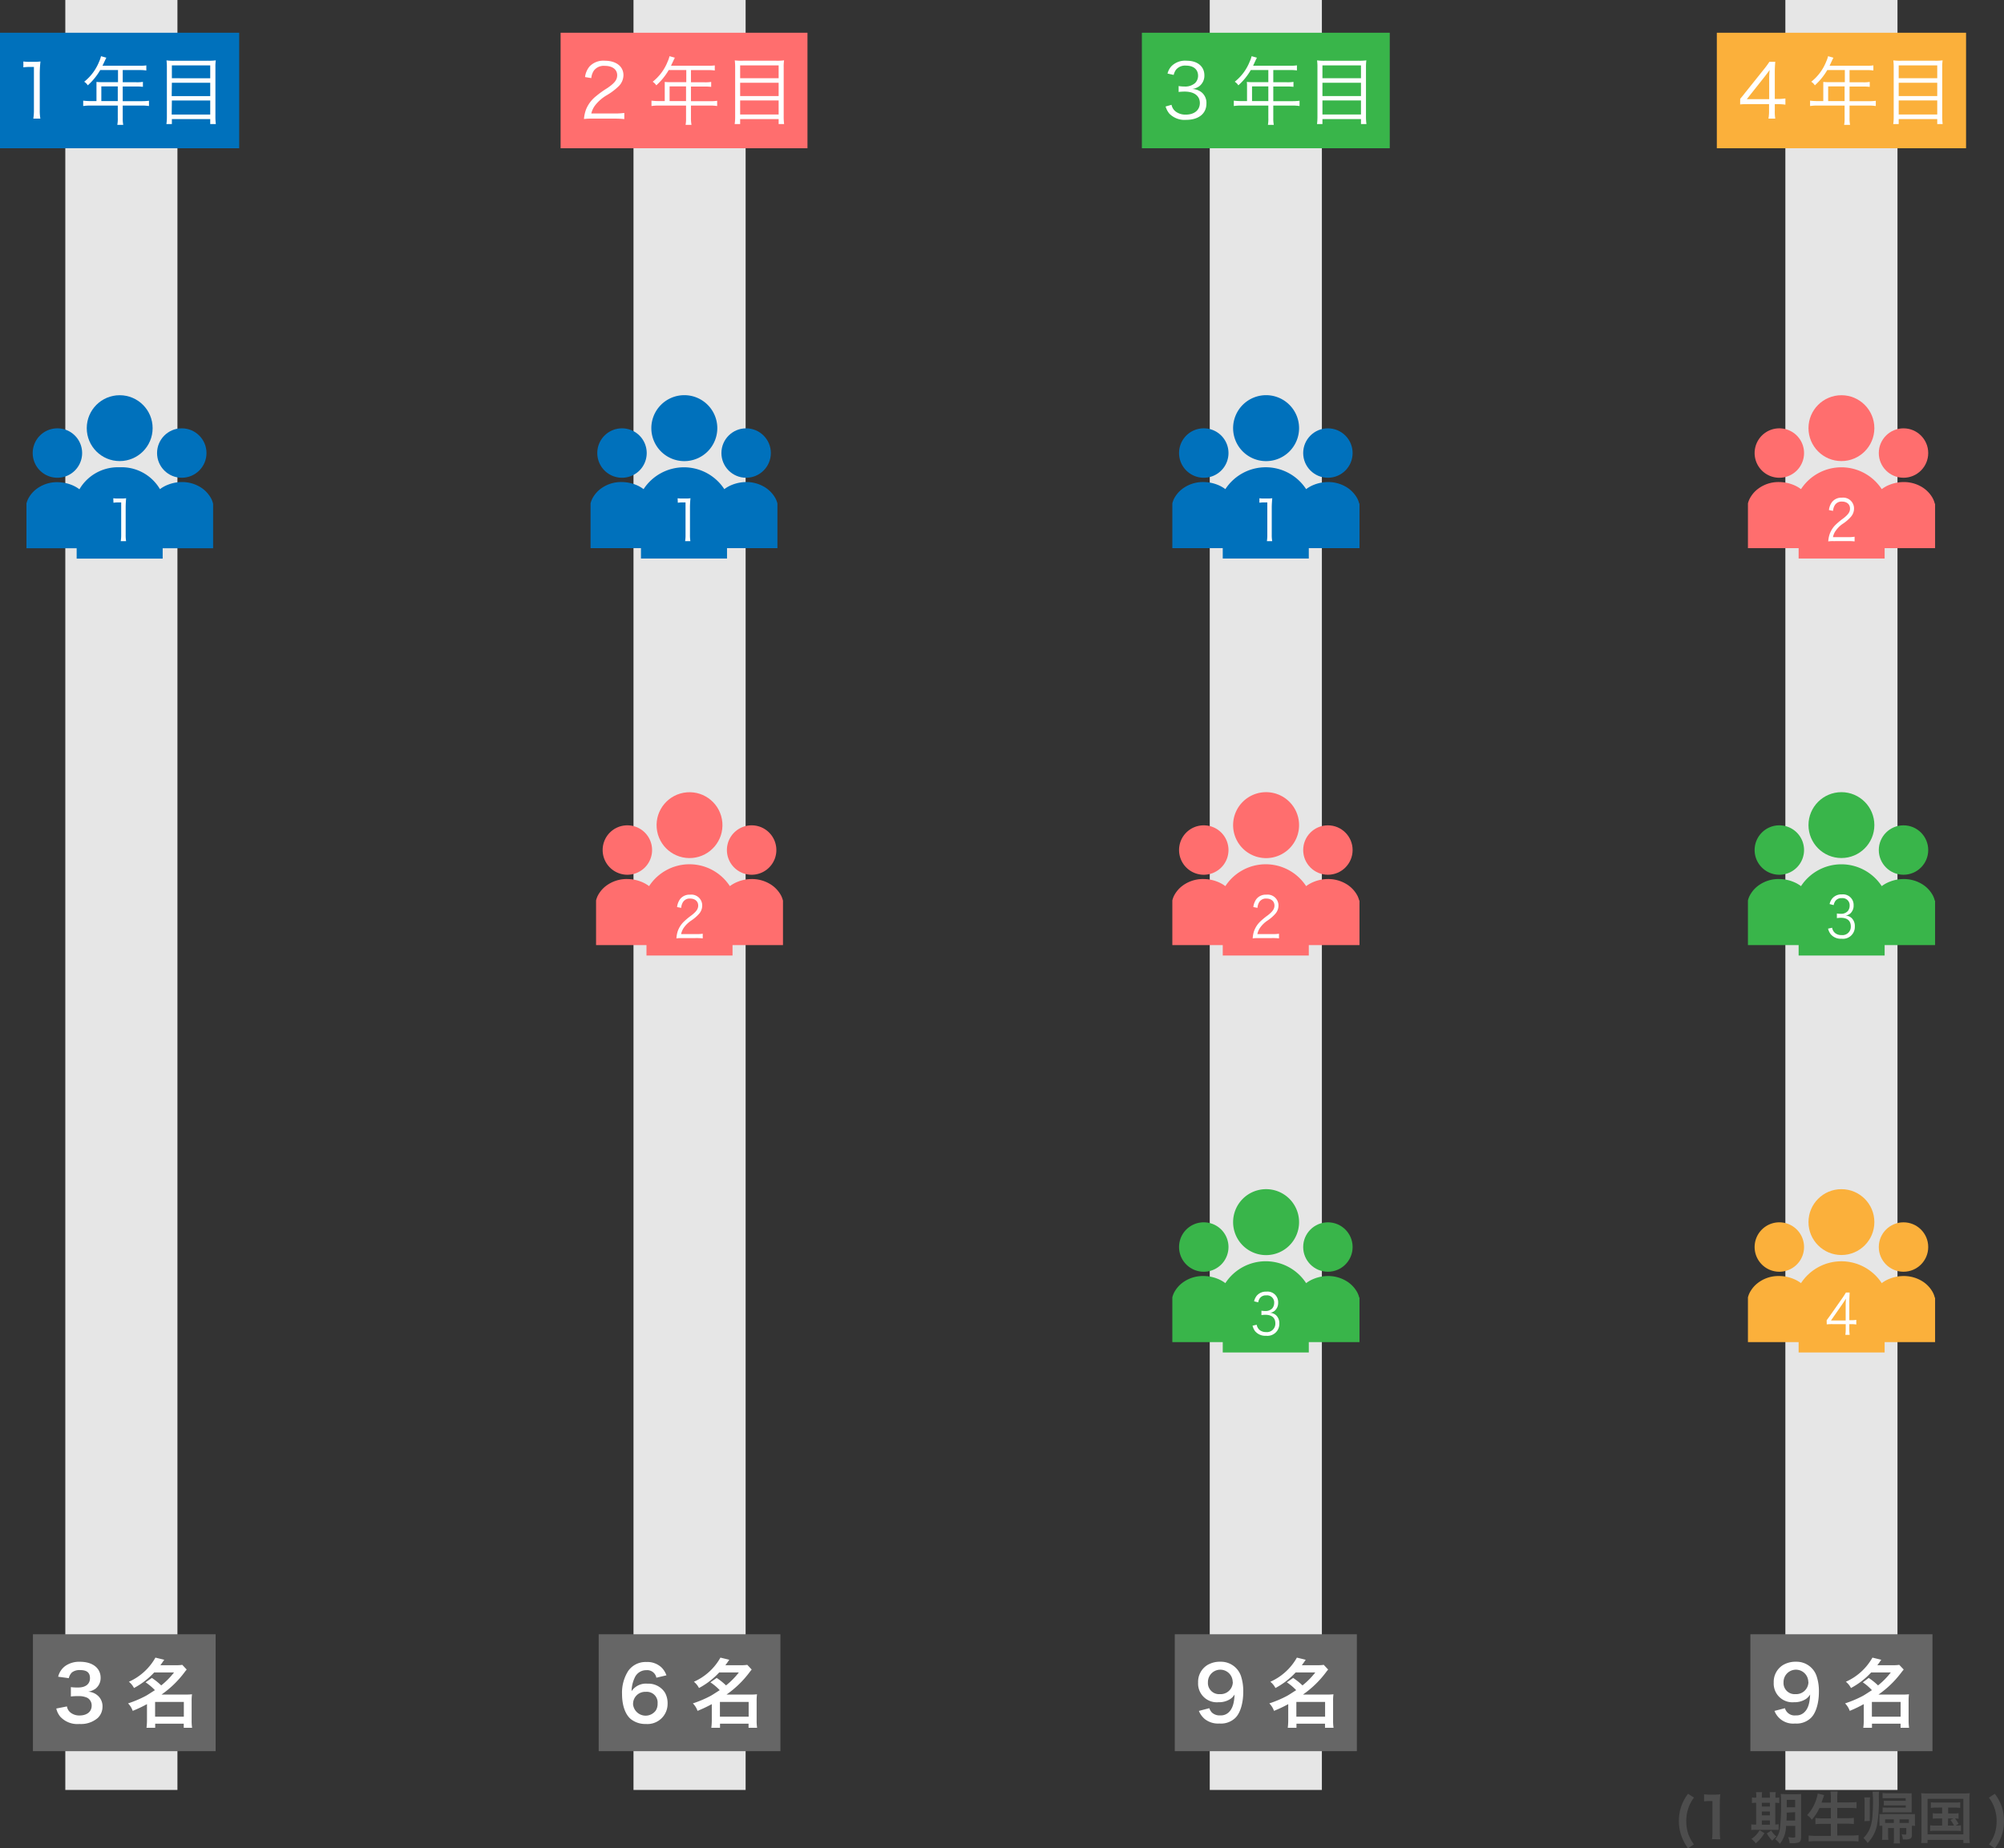 <svg xmlns="http://www.w3.org/2000/svg" viewBox="0 0 428.96 395.75"><rect x="0" y="0" width="428.96" height="395.75" fill="#333333" stroke="none"/><defs><style>.cls-1{fill:#e6e6e6;}.cls-2{fill:#4d4d4d;}.cls-3{fill:#666;}.cls-4{fill:#fff;}.cls-5{fill:#0071bc;}.cls-6{fill:#ff6e6e;}.cls-7{fill:#39b54a;}.cls-8{fill:#fbb03b;}</style></defs><g id="レイヤー_2" data-name="レイヤー 2"><g id="レイヤー_1-2" data-name="レイヤー 1"><rect class="cls-1" x="13.98" width="24" height="383.24"/><rect class="cls-1" x="135.6" width="24" height="383.24"/><path class="cls-2" d="M128.35,25.15a10.69,10.69,0,0,0-1.76.08,7.21,7.21,0,0,1,.46-2.12,7,7,0,0,1,2.08-2.75,20.88,20.88,0,0,1,2.45-1.76c1.59-1.07,2.11-1.78,2.11-2.75,0-1.22-1-2-2.65-2a2.65,2.65,0,0,0-2.32,1,3.21,3.21,0,0,0-.56,1.62l-1.35-.22a4.32,4.32,0,0,1,1-2.31A4.12,4.12,0,0,1,131,12.74c2.41,0,4,1.22,4,3.11a3.33,3.33,0,0,1-.95,2.27,12.41,12.41,0,0,1-2.72,2.06,8.69,8.69,0,0,0-2.3,2,4.45,4.45,0,0,0-.92,1.86h5.11a14,14,0,0,0,2-.11v1.34a19.22,19.22,0,0,0-2-.09Z"/><path class="cls-2" d="M143.87,18.23a9.36,9.36,0,0,0-.05-.94c.34,0,.69,0,1.14,0h3.47V14.72h-3.76A13.16,13.16,0,0,1,142,18a2.57,2.57,0,0,0-.77-.77,10.33,10.33,0,0,0,3.2-4.3,6.5,6.5,0,0,0,.4-1.17l1.14.32c-.06.13-.11.24-.21.43l-.61,1.3h7.94a8.78,8.78,0,0,0,1.44-.08V14.8a9.18,9.18,0,0,0-1.44-.08h-3.61v2.61h2.89a8.1,8.1,0,0,0,1.43-.08v1.06a11.34,11.34,0,0,0-1.41-.06h-2.91v3.13h4a11.56,11.56,0,0,0,1.62-.09v1.15a12.19,12.19,0,0,0-1.62-.1h-4V25a7.25,7.25,0,0,0,.11,1.48h-1.27a7,7,0,0,0,.1-1.48V22.34h-5.78a12.3,12.3,0,0,0-1.62.1V21.29a12,12,0,0,0,1.62.09h1.22Zm4.56,3.15V18.25h-3.52v3.13Z"/><path class="cls-2" d="M167.74,12.76a12.43,12.43,0,0,0,1.67-.08,9.36,9.36,0,0,0-.08,1.47V24.6a12.86,12.86,0,0,0,.09,1.7h-1.16V25.24H160V26.3h-1.17a10.49,10.49,0,0,0,.1-1.63V14.26a11.92,11.92,0,0,0-.08-1.58,13.8,13.8,0,0,0,1.71.08Zm.52,3.74V13.75H160V16.5ZM160,20.33h8.25V17.46H160Zm0,3.94h8.25v-3H160Z"/><path class="cls-2" d="M250.77,22.18a2.41,2.41,0,0,0,1,1.53,3.53,3.53,0,0,0,2.06.57c1.86,0,3-1,3-2.48s-1.13-2.45-3.26-2.45a10.73,10.73,0,0,0-1.28.08V18.17a7.25,7.25,0,0,0,1.18.09,3.23,3.23,0,0,0,2.34-.73,2.23,2.23,0,0,0,.64-1.56c0-1.37-1-2.17-2.58-2.17a2.51,2.51,0,0,0-2.12.84,3,3,0,0,0-.52,1.14l-1.33-.29a3.79,3.79,0,0,1,.87-1.6A4.14,4.14,0,0,1,254,12.72c2.32,0,3.8,1.22,3.8,3.14a2.83,2.83,0,0,1-1.12,2.34,3.31,3.31,0,0,1-1.51.57,3.49,3.49,0,0,1,2,.69,2.93,2.93,0,0,1,1.07,2.42c0,2.16-1.66,3.51-4.33,3.51a4.56,4.56,0,0,1-3.59-1.32,4,4,0,0,1-.82-1.55Z"/><path class="cls-2" d="M266.93,18.23a9.36,9.36,0,0,0-.05-.94c.34,0,.69,0,1.14,0h3.47V14.72h-3.76A12.94,12.94,0,0,1,265.07,18a2.36,2.36,0,0,0-.77-.77,10.33,10.33,0,0,0,3.2-4.3,6.65,6.65,0,0,0,.41-1.17l1.13.32c-.06.13-.11.24-.21.43l-.6,1.3h7.94a8.86,8.86,0,0,0,1.44-.08V14.8a9.26,9.26,0,0,0-1.44-.08h-3.62v2.61h2.89a8.1,8.1,0,0,0,1.43-.08v1.06a11.34,11.34,0,0,0-1.41-.06h-2.91v3.13h4a11.56,11.56,0,0,0,1.62-.09v1.15a12.19,12.19,0,0,0-1.62-.1h-4V25a7.25,7.25,0,0,0,.11,1.48H271.4a7.16,7.16,0,0,0,.09-1.48V22.34h-5.78a12,12,0,0,0-1.61.1V21.29a11.7,11.7,0,0,0,1.61.09h1.22Zm4.56,3.15V18.25H268v3.13Z"/><path class="cls-2" d="M290.8,12.76a12.43,12.43,0,0,0,1.67-.08,10.75,10.75,0,0,0-.08,1.47V24.6a11.14,11.14,0,0,0,.1,1.7h-1.17V25.24h-8.25V26.3h-1.16a12.12,12.12,0,0,0,.09-1.63V14.26a10.42,10.42,0,0,0-.08-1.58,13.8,13.8,0,0,0,1.71.08Zm.52,3.74V13.75h-8.25V16.5Zm-8.25,3.83h8.25V17.46h-8.25Zm0,3.93h8.25v-3h-8.25Z"/><path class="cls-2" d="M372.49,20.9c.33-.38.7-.83,1-1.23l4.05-5.06a19,19,0,0,0,1.2-1.63H380a26.41,26.41,0,0,0-.1,2.71v5.25h.61a10.61,10.61,0,0,0,1.66-.12v1.33a10.94,10.94,0,0,0-1.68-.11h-.59v1.38a9,9,0,0,0,.13,1.73h-1.46a9,9,0,0,0,.13-1.73V22h-4.29c-.9,0-1.38,0-1.9.06Zm6.21-4a19.56,19.56,0,0,1,.09-2.18c-.33.48-.73,1-1.2,1.6L373.91,21h4.79Z"/><path class="cls-2" d="M390.28,18.23a9.36,9.36,0,0,0,0-.94c.34,0,.69,0,1.14,0h3.47V14.72h-3.76A13.16,13.16,0,0,1,388.42,18a2.46,2.46,0,0,0-.77-.77,10.33,10.33,0,0,0,3.2-4.3,6.5,6.5,0,0,0,.4-1.17l1.14.32c-.06.13-.11.24-.21.43l-.6,1.3h7.93a8.78,8.78,0,0,0,1.44-.08V14.8a9.18,9.18,0,0,0-1.44-.08H395.9v2.61h2.89a8.1,8.1,0,0,0,1.43-.08v1.06a11.34,11.34,0,0,0-1.41-.06H395.9v3.13h4a11.56,11.56,0,0,0,1.62-.09v1.15a12.19,12.19,0,0,0-1.62-.1h-4V25a7.25,7.25,0,0,0,.11,1.48h-1.27a7,7,0,0,0,.1-1.48V22.34h-5.78a12,12,0,0,0-1.61.1V21.29a11.7,11.7,0,0,0,1.61.09h1.22Zm4.56,3.15V18.25h-3.52v3.13Z"/><path class="cls-2" d="M414.15,12.76a12.43,12.43,0,0,0,1.67-.08,9.36,9.36,0,0,0-.08,1.47V24.6a12.86,12.86,0,0,0,.09,1.7h-1.16V25.24h-8.25V26.3h-1.17a10.49,10.49,0,0,0,.1-1.63V14.26a11.92,11.92,0,0,0-.08-1.58,13.8,13.8,0,0,0,1.71.08Zm.52,3.74V13.75h-8.25V16.5Zm-8.25,3.83h8.25V17.46h-8.25Zm0,3.93h8.25v-3h-8.25Z"/><path class="cls-2" d="M14.33,365.36a2.08,2.08,0,0,0,.76,1.31,3,3,0,0,0,1.93.63c1.59,0,2.6-.82,2.6-2.09a1.87,1.87,0,0,0-.9-1.68,4.21,4.21,0,0,0-1.84-.38,14.43,14.43,0,0,0-1.71.08v-2a11.53,11.53,0,0,0,1.55.08c1.6,0,2.54-.74,2.54-2s-.75-1.73-2.11-1.73a2.66,2.66,0,0,0-1.74.49,2.45,2.45,0,0,0-.68,1.24L12.45,359A4,4,0,0,1,14,356.68a5.18,5.18,0,0,1,3.13-.88c2.68,0,4.41,1.35,4.41,3.43a2.91,2.91,0,0,1-1.11,2.35,4,4,0,0,1-1.55.63,3.33,3.33,0,0,1,2.29,1.07,3.06,3.06,0,0,1,.77,2.21,3.35,3.35,0,0,1-1,2.33,5.51,5.51,0,0,1-3.93,1.3,5,5,0,0,1-4.07-1.52,4.13,4.13,0,0,1-.89-1.79Z"/><path class="cls-2" d="M32.51,359.26a14.17,14.17,0,0,1,2,1.6,16.35,16.35,0,0,0,2.74-2.77H33a16.56,16.56,0,0,1-4.32,3.33,4.06,4.06,0,0,0-1.09-1.34,12.22,12.22,0,0,0,5.68-5.17l1.89.46c-.42.61-.56.8-.83,1.17h3.28a9.33,9.33,0,0,0,1.41-.08l.94,1c-.19.24-.21.25-.57.73a21.4,21.4,0,0,1-4.82,4.63h5.18a11.71,11.71,0,0,0,1.35-.06,10.12,10.12,0,0,0-.08,1.47v4.11a10,10,0,0,0,.1,1.59H39.33v-.87H33.22v.87H31.36a12.77,12.77,0,0,0,.1-1.59v-3.47a28.24,28.24,0,0,1-3.05,1.44,4.28,4.28,0,0,0-1-1.6,23.58,23.58,0,0,0,3.84-1.63c.51-.29,1-.63,1.91-1.2a11.41,11.41,0,0,0-2-1.68Zm.69,8.29h6.15V364.4H33.2Z"/><rect class="cls-3" x="7.05" y="349.91" width="39.11" height="25.03"/><path class="cls-4" d="M14.33,365.36a2.08,2.08,0,0,0,.76,1.31,3,3,0,0,0,1.93.63c1.59,0,2.6-.82,2.6-2.09a1.87,1.87,0,0,0-.9-1.68,4.21,4.21,0,0,0-1.84-.38,14.43,14.43,0,0,0-1.71.08v-2a11.53,11.53,0,0,0,1.55.08c1.6,0,2.54-.74,2.54-2s-.75-1.73-2.11-1.73a2.66,2.66,0,0,0-1.74.49,2.45,2.45,0,0,0-.68,1.24L12.45,359A4,4,0,0,1,14,356.68a5.18,5.18,0,0,1,3.13-.88c2.68,0,4.41,1.35,4.41,3.43a2.91,2.91,0,0,1-1.11,2.35,4,4,0,0,1-1.55.63,3.33,3.33,0,0,1,2.29,1.07,3.06,3.06,0,0,1,.77,2.21,3.35,3.35,0,0,1-1,2.33,5.51,5.51,0,0,1-3.93,1.3,5,5,0,0,1-4.07-1.52,4.13,4.13,0,0,1-.89-1.79Z"/><path class="cls-4" d="M32.51,359.26a14.17,14.17,0,0,1,2,1.6,16.35,16.35,0,0,0,2.74-2.77H33a16.56,16.56,0,0,1-4.32,3.33,4.06,4.06,0,0,0-1.09-1.34,12.22,12.22,0,0,0,5.68-5.17l1.89.46c-.42.61-.56.8-.83,1.17h3.28a9.33,9.33,0,0,0,1.41-.08l.94,1c-.19.24-.21.25-.57.73a21.4,21.4,0,0,1-4.82,4.63h5.18a11.71,11.71,0,0,0,1.35-.06,10.12,10.12,0,0,0-.08,1.47v4.11a10,10,0,0,0,.1,1.59H39.33v-.87H33.22v.87H31.36a12.77,12.77,0,0,0,.1-1.59v-3.47a28.24,28.24,0,0,1-3.05,1.44,4.28,4.28,0,0,0-1-1.6,23.58,23.58,0,0,0,3.84-1.63c.51-.29,1-.63,1.91-1.2a11.41,11.41,0,0,0-2-1.68Zm.69,8.29h6.15V364.4H33.2Z"/><path d="M5,13.16a8.22,8.22,0,0,0,1.33.08h1a9.79,9.79,0,0,0,1.33-.08,25.11,25.11,0,0,0-.15,2.66v7.77a9.78,9.78,0,0,0,.13,1.81H7.13a10.66,10.66,0,0,0,.13-1.81V14.33H6.39A10.25,10.25,0,0,0,5,14.42Z"/><path d="M20.65,18.49c0-.35,0-.63,0-.95a9.65,9.65,0,0,0,1.14.05h3.47V15H21.45a13.34,13.34,0,0,1-2.66,3.27,2.36,2.36,0,0,0-.77-.77,10.36,10.36,0,0,0,3.2-4.31,6.18,6.18,0,0,0,.4-1.16l1.14.32c-.06.12-.11.24-.21.43l-.61,1.29h7.94A7.78,7.78,0,0,0,31.32,14v1.09A9.18,9.18,0,0,0,29.88,15H26.27v2.61h2.89a8.1,8.1,0,0,0,1.43-.08v1.06a11.09,11.09,0,0,0-1.41-.07H26.27v3.14h4a11.56,11.56,0,0,0,1.62-.09V22.7a10.7,10.7,0,0,0-1.62-.1h-4v2.64a7.29,7.29,0,0,0,.11,1.49H25.11a7.06,7.06,0,0,0,.1-1.49V22.6H19.43a10.79,10.79,0,0,0-1.62.1V21.55a12,12,0,0,0,1.62.09h1.22Zm4.56,3.15V18.5H21.69v3.14Z"/><path d="M44.52,13a11,11,0,0,0,1.67-.08,9.5,9.5,0,0,0-.08,1.48V24.86a12.86,12.86,0,0,0,.09,1.7H45V25.5H36.79v1.06H35.62a10.55,10.55,0,0,0,.1-1.64V14.52a12.08,12.08,0,0,0-.08-1.59,12.09,12.09,0,0,0,1.71.08ZM45,16.76V14H36.79v2.75Zm-8.25,3.82H45V17.72H36.79Zm0,3.94H45v-3H36.79Z"/><rect class="cls-5" y="7.01" width="51.2" height="24.73"/><path class="cls-4" d="M5,13.16a8.22,8.22,0,0,0,1.33.08h1a9.79,9.79,0,0,0,1.33-.08,25.11,25.11,0,0,0-.15,2.66v7.77a9.78,9.78,0,0,0,.13,1.81H7.13a10.66,10.66,0,0,0,.13-1.81V14.33H6.39A10.25,10.25,0,0,0,5,14.42Z"/><path class="cls-4" d="M20.65,18.49c0-.35,0-.63,0-.95a9.65,9.65,0,0,0,1.14.05h3.47V15H21.45a13.34,13.34,0,0,1-2.66,3.27,2.36,2.36,0,0,0-.77-.77,10.36,10.36,0,0,0,3.2-4.31,6.18,6.18,0,0,0,.4-1.16l1.14.32c-.06.12-.11.24-.21.43l-.61,1.29h7.94A7.78,7.78,0,0,0,31.32,14v1.09A9.18,9.18,0,0,0,29.88,15H26.27v2.61h2.89a8.1,8.1,0,0,0,1.43-.08v1.06a11.09,11.09,0,0,0-1.41-.07H26.27v3.14h4a11.56,11.56,0,0,0,1.62-.09V22.7a10.7,10.7,0,0,0-1.62-.1h-4v2.64a7.29,7.29,0,0,0,.11,1.49H25.11a7.06,7.06,0,0,0,.1-1.49V22.6H19.43a10.79,10.79,0,0,0-1.62.1V21.55a12,12,0,0,0,1.62.09h1.22Zm4.56,3.15V18.5H21.69v3.14Z"/><path class="cls-4" d="M44.52,13a11,11,0,0,0,1.67-.08,9.5,9.5,0,0,0-.08,1.48V24.86a12.86,12.86,0,0,0,.09,1.7H45V25.5H36.79v1.06H35.62a10.55,10.55,0,0,0,.1-1.64V14.52a12.08,12.08,0,0,0-.08-1.59,12.09,12.09,0,0,0,1.71.08ZM45,16.76V14H36.79v2.75Zm-8.25,3.82H45V17.72H36.79Zm0,3.94H45v-3H36.79Z"/><path d="M126.77,25.4a12.23,12.23,0,0,0-1.77.08,7.47,7.47,0,0,1,.47-2.11,7,7,0,0,1,2.08-2.75A20.88,20.88,0,0,1,130,18.86c1.58-1.08,2.11-1.78,2.11-2.76,0-1.21-1-2-2.66-2a2.65,2.65,0,0,0-2.32,1,3.41,3.41,0,0,0-.56,1.62l-1.34-.22a4.32,4.32,0,0,1,1-2.31A4.07,4.07,0,0,1,129.45,13c2.42,0,4,1.21,4,3.1a3.37,3.37,0,0,1-.94,2.28,13.06,13.06,0,0,1-2.72,2.06,8.77,8.77,0,0,0-2.31,2,4.56,4.56,0,0,0-.91,1.86h5.11a13.85,13.85,0,0,0,1.95-.12V25.5a16.58,16.58,0,0,0-2-.1Z"/><path d="M142.29,18.49c0-.35,0-.63,0-.95a9.47,9.47,0,0,0,1.13.05h3.48V15h-3.76a13.34,13.34,0,0,1-2.66,3.27,2.57,2.57,0,0,0-.77-.77,10.36,10.36,0,0,0,3.2-4.31,6.18,6.18,0,0,0,.4-1.16l1.14.32c-.07.12-.11.24-.21.43l-.61,1.29h7.94A7.78,7.78,0,0,0,153,14v1.09a9.18,9.18,0,0,0-1.44-.08H147.9v2.61h2.9a8.1,8.1,0,0,0,1.43-.08v1.06a11.09,11.09,0,0,0-1.41-.07H147.9v3.14h4a11.3,11.3,0,0,0,1.61-.09V22.7a10.56,10.56,0,0,0-1.61-.1h-4v2.64a7.17,7.17,0,0,0,.12,1.49h-1.27a7.06,7.06,0,0,0,.1-1.49V22.6h-5.78a10.7,10.7,0,0,0-1.62.1V21.55a12,12,0,0,0,1.62.09h1.22Zm4.56,3.15V18.5h-3.52v3.14Z"/><path d="M166.16,13a11,11,0,0,0,1.67-.08,9.5,9.5,0,0,0-.08,1.48V24.86a12.86,12.86,0,0,0,.09,1.7h-1.17V25.5h-8.24v1.06h-1.17a10.55,10.55,0,0,0,.1-1.64V14.52a12.08,12.08,0,0,0-.08-1.59A12,12,0,0,0,159,13Zm.51,3.75V14h-8.24v2.75Zm-8.24,3.82h8.24V17.72h-8.24Zm0,3.94h8.24v-3h-8.24Z"/><rect class="cls-6" x="120" y="7.01" width="52.84" height="24.73"/><path class="cls-4" d="M126.77,25.4a12.23,12.23,0,0,0-1.77.08,7.47,7.47,0,0,1,.47-2.11,7,7,0,0,1,2.08-2.75A20.88,20.88,0,0,1,130,18.86c1.58-1.08,2.11-1.78,2.11-2.76,0-1.21-1-2-2.66-2a2.65,2.65,0,0,0-2.32,1,3.41,3.41,0,0,0-.56,1.62l-1.34-.22a4.32,4.32,0,0,1,1-2.31A4.07,4.07,0,0,1,129.45,13c2.42,0,4,1.21,4,3.1a3.37,3.37,0,0,1-.94,2.28,13.06,13.06,0,0,1-2.72,2.06,8.77,8.77,0,0,0-2.31,2,4.56,4.56,0,0,0-.91,1.86h5.11a13.85,13.85,0,0,0,1.95-.12V25.5a16.58,16.58,0,0,0-2-.1Z"/><path class="cls-4" d="M142.29,18.49c0-.35,0-.63,0-.95a9.47,9.47,0,0,0,1.13.05h3.48V15h-3.76a13.34,13.34,0,0,1-2.66,3.27,2.57,2.57,0,0,0-.77-.77,10.36,10.36,0,0,0,3.2-4.31,6.18,6.18,0,0,0,.4-1.16l1.14.32c-.07.12-.11.24-.21.43l-.61,1.29h7.94A7.78,7.78,0,0,0,153,14v1.09a9.18,9.18,0,0,0-1.44-.08H147.9v2.61h2.9a8.1,8.1,0,0,0,1.43-.08v1.06a11.09,11.09,0,0,0-1.41-.07H147.9v3.14h4a11.3,11.3,0,0,0,1.61-.09V22.7a10.56,10.56,0,0,0-1.61-.1h-4v2.64a7.17,7.17,0,0,0,.12,1.49h-1.27a7.06,7.06,0,0,0,.1-1.49V22.6h-5.78a10.7,10.7,0,0,0-1.62.1V21.55a12,12,0,0,0,1.62.09h1.22Zm4.56,3.15V18.5h-3.52v3.14Z"/><path class="cls-4" d="M166.16,13a11,11,0,0,0,1.67-.08,9.5,9.5,0,0,0-.08,1.48V24.86a12.86,12.86,0,0,0,.09,1.7h-1.17V25.5h-8.24v1.06h-1.17a10.55,10.55,0,0,0,.1-1.64V14.52a12.08,12.08,0,0,0-.08-1.59A12,12,0,0,0,159,13Zm.51,3.75V14h-8.24v2.75Zm-8.24,3.82h8.24V17.72h-8.24Zm0,3.94h8.24v-3h-8.24Z"/><path class="cls-5" d="M12.33,91.71A5.29,5.29,0,1,1,7,97,5.29,5.29,0,0,1,12.33,91.71Z"/><circle class="cls-5" cx="38.91" cy="97" r="5.29"/><path class="cls-5" d="M45.6,107.82a4.54,4.54,0,0,0-.64-1.49,6.48,6.48,0,0,0-2.22-2.12,7.5,7.5,0,0,0-3.83-1,8.24,8.24,0,0,0-3,.59,7,7,0,0,0-1.67.93,9.51,9.51,0,0,0-8.64-4.68A9.53,9.53,0,0,0,17,104.76a7.09,7.09,0,0,0-1.66-.93,8.3,8.3,0,0,0-3-.59,7.25,7.25,0,0,0-4.73,1.61,6.33,6.33,0,0,0-1.31,1.48,4.76,4.76,0,0,0-.64,1.49l0,.1v9.47H16.41v2.22H34.82v-2.22h10.8V107.9Z"/><circle class="cls-5" cx="25.62" cy="91.67" r="7.05"/><path class="cls-4" d="M24.25,106.68a5.57,5.57,0,0,0,1,.06H26a6.42,6.42,0,0,0,1-.06c-.07.74-.1,1.35-.1,2v5.83a7.87,7.87,0,0,0,.09,1.36H25.84a7.79,7.79,0,0,0,.1-1.36v-6.94h-.65a6.89,6.89,0,0,0-1,.07Z"/><path class="cls-5" d="M133.13,91.71A5.29,5.29,0,1,1,127.85,97,5.29,5.29,0,0,1,133.13,91.71Z"/><circle class="cls-5" cx="159.71" cy="97" r="5.29"/><path class="cls-5" d="M166.41,107.82a4.76,4.76,0,0,0-.64-1.49,6.53,6.53,0,0,0-2.23-2.12,7.5,7.5,0,0,0-3.83-1,8.28,8.28,0,0,0-3,.59,7,7,0,0,0-1.67.93,10.32,10.32,0,0,0-17.28,0,7.09,7.09,0,0,0-1.66-.93,8.29,8.29,0,0,0-3-.59,7.26,7.26,0,0,0-4.74,1.61,6.33,6.33,0,0,0-1.31,1.48,4.76,4.76,0,0,0-.64,1.49l0,.1v9.47h10.79v2.22h18.42v-2.22h10.79v-9.57Z"/><path class="cls-5" d="M146.42,84.61a7.06,7.06,0,1,1-7,7.06A7.06,7.06,0,0,1,146.42,84.61Z"/><path class="cls-4" d="M145.05,106.68a5.62,5.62,0,0,0,1,.06h.75a6.63,6.63,0,0,0,1-.06,17.79,17.79,0,0,0-.11,2v5.83a7.87,7.87,0,0,0,.09,1.36h-1.13a7.87,7.87,0,0,0,.09-1.36v-6.94h-.65a7,7,0,0,0-1,.07Z"/><rect class="cls-1" x="258.95" width="24" height="383.24"/><path d="M250.77,22.44a2.38,2.38,0,0,0,1,1.52,3.46,3.46,0,0,0,2.06.58c1.86,0,3-1,3-2.48s-1.13-2.45-3.26-2.45a10.73,10.73,0,0,0-1.28.08V18.42a6.25,6.25,0,0,0,1.18.1,3.18,3.18,0,0,0,2.34-.74,2.18,2.18,0,0,0,.64-1.55c0-1.38-1-2.18-2.58-2.18a2.51,2.51,0,0,0-2.12.85,3,3,0,0,0-.52,1.14l-1.32-.29a3.63,3.63,0,0,1,.86-1.6A4.14,4.14,0,0,1,254,13c2.33,0,3.8,1.22,3.8,3.14a2.83,2.83,0,0,1-1.12,2.34,3.31,3.31,0,0,1-1.51.57,3.42,3.42,0,0,1,2,.69,2.91,2.91,0,0,1,1.07,2.42c0,2.16-1.66,3.5-4.33,3.5a4.56,4.56,0,0,1-3.59-1.31,4.28,4.28,0,0,1-.82-1.55Z"/><path d="M266.93,18.49c0-.35,0-.63-.05-.95a9.65,9.65,0,0,0,1.14.05h3.47V15h-3.76a13.12,13.12,0,0,1-2.66,3.27,2.36,2.36,0,0,0-.77-.77,10.36,10.36,0,0,0,3.2-4.31,6.32,6.32,0,0,0,.41-1.16l1.13.32c-.06.12-.11.24-.21.43l-.6,1.29h7.94a7.84,7.84,0,0,0,1.44-.08v1.09a9.26,9.26,0,0,0-1.44-.08h-3.62v2.61h2.89a8.1,8.1,0,0,0,1.43-.08v1.06a11.09,11.09,0,0,0-1.41-.07h-2.91v3.14h4a11.56,11.56,0,0,0,1.62-.09V22.7a10.7,10.7,0,0,0-1.62-.1h-4v2.64a7.29,7.29,0,0,0,.11,1.49H271.4a7.21,7.21,0,0,0,.09-1.49V22.6h-5.78a10.56,10.56,0,0,0-1.61.1V21.55a11.7,11.7,0,0,0,1.61.09h1.22Zm4.56,3.15V18.5H268v3.14Z"/><path d="M290.8,13a11,11,0,0,0,1.67-.08,10.91,10.91,0,0,0-.08,1.48V24.86a11.14,11.14,0,0,0,.1,1.7h-1.17V25.5h-8.25v1.06h-1.16a12.18,12.18,0,0,0,.09-1.64V14.52a10.57,10.57,0,0,0-.08-1.59,12.09,12.09,0,0,0,1.71.08Zm.52,3.75V14h-8.25v2.75Zm-8.25,3.82h8.25V17.72h-8.25Zm0,3.94h8.25v-3h-8.25Z"/><rect class="cls-7" x="244.42" y="7.01" width="53.06" height="24.73"/><path class="cls-4" d="M250.77,22.44a2.38,2.38,0,0,0,1,1.52,3.46,3.46,0,0,0,2.06.58c1.86,0,3-1,3-2.48s-1.13-2.45-3.26-2.45a10.73,10.73,0,0,0-1.28.08V18.42a6.25,6.25,0,0,0,1.18.1,3.18,3.18,0,0,0,2.34-.74,2.18,2.18,0,0,0,.64-1.55c0-1.38-1-2.18-2.58-2.18a2.51,2.51,0,0,0-2.12.85,3,3,0,0,0-.52,1.14l-1.32-.29a3.63,3.63,0,0,1,.86-1.6A4.14,4.14,0,0,1,254,13c2.33,0,3.8,1.22,3.8,3.14a2.83,2.83,0,0,1-1.12,2.34,3.31,3.31,0,0,1-1.51.57,3.42,3.42,0,0,1,2,.69,2.91,2.91,0,0,1,1.07,2.42c0,2.16-1.66,3.5-4.33,3.5a4.56,4.56,0,0,1-3.59-1.31,4.28,4.28,0,0,1-.82-1.55Z"/><path class="cls-4" d="M266.93,18.49c0-.35,0-.63-.05-.95a9.65,9.65,0,0,0,1.14.05h3.47V15h-3.76a13.12,13.12,0,0,1-2.66,3.27,2.36,2.36,0,0,0-.77-.77,10.36,10.36,0,0,0,3.2-4.31,6.32,6.32,0,0,0,.41-1.16l1.13.32c-.06.12-.11.24-.21.43l-.6,1.29h7.94a7.84,7.84,0,0,0,1.44-.08v1.09a9.26,9.26,0,0,0-1.44-.08h-3.62v2.61h2.89a8.1,8.1,0,0,0,1.43-.08v1.06a11.09,11.09,0,0,0-1.41-.07h-2.91v3.14h4a11.56,11.56,0,0,0,1.62-.09V22.7a10.7,10.7,0,0,0-1.62-.1h-4v2.64a7.29,7.29,0,0,0,.11,1.49H271.4a7.21,7.21,0,0,0,.09-1.49V22.6h-5.78a10.56,10.56,0,0,0-1.61.1V21.55a11.7,11.7,0,0,0,1.61.09h1.22Zm4.56,3.15V18.5H268v3.14Z"/><path class="cls-4" d="M290.8,13a11,11,0,0,0,1.67-.08,10.91,10.91,0,0,0-.08,1.48V24.86a11.14,11.14,0,0,0,.1,1.7h-1.17V25.5h-8.25v1.06h-1.16a12.18,12.18,0,0,0,.09-1.64V14.52a10.57,10.57,0,0,0-.08-1.59,12.09,12.09,0,0,0,1.71.08Zm.52,3.75V14h-8.25v2.75Zm-8.25,3.82h8.25V17.72h-8.25Zm0,3.94h8.25v-3h-8.25Z"/><path class="cls-5" d="M257.67,91.71A5.29,5.29,0,1,1,252.38,97,5.28,5.28,0,0,1,257.67,91.71Z"/><circle class="cls-5" cx="284.24" cy="97" r="5.29"/><path class="cls-5" d="M290.94,107.82a4.76,4.76,0,0,0-.64-1.49,6.53,6.53,0,0,0-2.23-2.12,7.5,7.5,0,0,0-3.83-1,8.28,8.28,0,0,0-3,.59,6.89,6.89,0,0,0-1.66.93,10.32,10.32,0,0,0-17.29,0,7.09,7.09,0,0,0-1.66-.93,8.29,8.29,0,0,0-3-.59,7.3,7.3,0,0,0-4.74,1.61,6.33,6.33,0,0,0-1.31,1.48,4.76,4.76,0,0,0-.64,1.49l0,.1v9.47h10.79v2.22h18.42v-2.22H291v-9.57Z"/><path class="cls-5" d="M271,84.61a7.06,7.06,0,1,1-7.05,7.06A7.06,7.06,0,0,1,271,84.61Z"/><path class="cls-4" d="M269.58,106.68a5.62,5.62,0,0,0,1,.06h.75a6.63,6.63,0,0,0,1-.06c-.07.74-.11,1.35-.11,2v5.83a6.92,6.92,0,0,0,.1,1.36h-1.14a7.87,7.87,0,0,0,.09-1.36v-6.94h-.64a7,7,0,0,0-1.05.07Z"/><path class="cls-6" d="M257.67,176.71a5.29,5.29,0,1,1-5.29,5.29A5.28,5.28,0,0,1,257.67,176.71Z"/><circle class="cls-6" cx="284.24" cy="182" r="5.29"/><path class="cls-6" d="M290.94,192.82a4.76,4.76,0,0,0-.64-1.49,6.43,6.43,0,0,0-2.23-2.12,7.5,7.5,0,0,0-3.83-1,8.07,8.07,0,0,0-3,.59,6.89,6.89,0,0,0-1.66.93,10.32,10.32,0,0,0-17.29,0,7.09,7.09,0,0,0-1.66-.93,8.08,8.08,0,0,0-3-.59,7.3,7.3,0,0,0-4.74,1.61,6.33,6.33,0,0,0-1.31,1.48,4.76,4.76,0,0,0-.64,1.49l0,.1v9.47h10.79v2.22h18.42v-2.22H291v-9.57Z"/><path class="cls-6" d="M271,169.61a7.06,7.06,0,1,1-7.05,7A7.06,7.06,0,0,1,271,169.61Z"/><path class="cls-4" d="M269.29,200.86a6.3,6.3,0,0,0-1.15.06,6,6,0,0,1,.3-1.59,5.29,5.29,0,0,1,1.36-2.06,15.09,15.09,0,0,1,1.61-1.32c1-.8,1.39-1.33,1.39-2.06,0-.91-.67-1.5-1.75-1.5a1.66,1.66,0,0,0-1.52.78,2.59,2.59,0,0,0-.36,1.21l-.89-.17a3.55,3.55,0,0,1,.66-1.72,2.51,2.51,0,0,1,2.11-.93,2.32,2.32,0,0,1,2.61,2.33,2.68,2.68,0,0,1-.62,1.7,8.55,8.55,0,0,1-1.79,1.55,6,6,0,0,0-1.51,1.47,3.82,3.82,0,0,0-.6,1.39h3.35a8,8,0,0,0,1.28-.08v1a9.93,9.93,0,0,0-1.29-.07Z"/><path class="cls-7" d="M257.67,261.71a5.29,5.29,0,1,1-5.29,5.29A5.28,5.28,0,0,1,257.67,261.71Z"/><circle class="cls-7" cx="284.24" cy="267" r="5.29"/><path class="cls-7" d="M290.94,277.82a4.66,4.66,0,0,0-.64-1.49,6.43,6.43,0,0,0-2.23-2.12,7.5,7.5,0,0,0-3.83-1,8.07,8.07,0,0,0-3,.59,6.89,6.89,0,0,0-1.66.93,10.32,10.32,0,0,0-17.29,0,7.09,7.09,0,0,0-1.66-.93,8.08,8.08,0,0,0-3-.59,7.25,7.25,0,0,0-4.74,1.61,6.33,6.33,0,0,0-1.31,1.48,4.66,4.66,0,0,0-.64,1.49l0,.1v9.47h10.79v2.22h18.42v-2.22H291v-9.57Z"/><path class="cls-7" d="M271,254.61a7.06,7.06,0,1,1-7.05,7.05A7.06,7.06,0,0,1,271,254.61Z"/><path class="cls-4" d="M269,283.64a1.91,1.91,0,0,0,.64,1.14,2.16,2.16,0,0,0,1.35.43,1.8,1.8,0,0,0,2-1.86c0-1.19-.75-1.84-2.14-1.84a7.54,7.54,0,0,0-.84.06v-.94a4.59,4.59,0,0,0,.77.07,2,2,0,0,0,1.54-.55,1.82,1.82,0,0,0,.42-1.17,1.52,1.52,0,0,0-1.69-1.63,1.57,1.57,0,0,0-1.4.64,2.19,2.19,0,0,0-.33.85l-.88-.22a3,3,0,0,1,.57-1.2,2.57,2.57,0,0,1,2.09-.87,2.26,2.26,0,0,1,2.49,2.35,2.23,2.23,0,0,1-.74,1.75,2,2,0,0,1-1,.43,2.11,2.11,0,0,1,1.29.52,2.33,2.33,0,0,1,.7,1.81A2.54,2.54,0,0,1,271,286a2.83,2.83,0,0,1-2.36-1,3.32,3.32,0,0,1-.53-1.16Z"/><rect class="cls-1" x="382.16" width="24" height="383.24"/><path d="M372.49,21.16c.33-.38.7-.83,1-1.23l4.05-5.06a19,19,0,0,0,1.2-1.63H380a26.32,26.32,0,0,0-.1,2.7v5.25h.61a10.67,10.67,0,0,0,1.66-.11v1.33a10.94,10.94,0,0,0-1.68-.11h-.59v1.37A8.83,8.83,0,0,0,380,25.4h-1.46a9,9,0,0,0,.13-1.73V22.3h-4.29c-.9,0-1.38,0-1.9.06Zm6.21-4a19.28,19.28,0,0,1,.09-2.17c-.33.48-.73,1-1.2,1.6l-3.68,4.64h4.79Z"/><path d="M390.28,18.49c0-.35,0-.63,0-.95a9.65,9.65,0,0,0,1.14.05h3.47V15h-3.76a13.34,13.34,0,0,1-2.66,3.27,2.46,2.46,0,0,0-.77-.77,10.36,10.36,0,0,0,3.2-4.31,6.18,6.18,0,0,0,.4-1.16l1.14.32c-.06.12-.11.24-.21.43l-.6,1.29h7.93A7.78,7.78,0,0,0,401,14v1.09a9.18,9.18,0,0,0-1.44-.08H395.9v2.61h2.89a8.1,8.1,0,0,0,1.43-.08v1.06a11.09,11.09,0,0,0-1.41-.07H395.9v3.14h4a11.56,11.56,0,0,0,1.62-.09V22.7a10.7,10.7,0,0,0-1.62-.1h-4v2.64a7.29,7.29,0,0,0,.11,1.49h-1.27a7.06,7.06,0,0,0,.1-1.49V22.6h-5.78a10.56,10.56,0,0,0-1.61.1V21.55a11.7,11.7,0,0,0,1.61.09h1.22Zm4.56,3.15V18.5h-3.52v3.14Z"/><path d="M414.15,13a11,11,0,0,0,1.67-.08,9.5,9.5,0,0,0-.08,1.48V24.86a12.86,12.86,0,0,0,.09,1.7h-1.16V25.5h-8.25v1.06h-1.17a10.55,10.55,0,0,0,.1-1.64V14.52a12.08,12.08,0,0,0-.08-1.59A12.09,12.09,0,0,0,407,13Zm.52,3.75V14h-8.25v2.75Zm-8.25,3.82h8.25V17.72h-8.25Zm0,3.94h8.25v-3h-8.25Z"/><rect class="cls-8" x="367.49" y="7.01" width="53.35" height="24.73"/><path class="cls-4" d="M372.49,21.16c.33-.38.7-.83,1-1.23l4.05-5.06a19,19,0,0,0,1.2-1.63H380a26.32,26.32,0,0,0-.1,2.7v5.25h.61a10.67,10.67,0,0,0,1.66-.11v1.33a10.94,10.94,0,0,0-1.68-.11h-.59v1.37A8.83,8.83,0,0,0,380,25.4h-1.46a9,9,0,0,0,.13-1.73V22.3h-4.29c-.9,0-1.38,0-1.9.06Zm6.21-4a19.28,19.28,0,0,1,.09-2.17c-.33.48-.73,1-1.2,1.6l-3.68,4.64h4.79Z"/><path class="cls-4" d="M390.28,18.49c0-.35,0-.63,0-.95a9.65,9.65,0,0,0,1.14.05h3.47V15h-3.76a13.34,13.34,0,0,1-2.66,3.27,2.46,2.46,0,0,0-.77-.77,10.36,10.36,0,0,0,3.2-4.31,6.18,6.18,0,0,0,.4-1.16l1.14.32c-.06.12-.11.24-.21.43l-.6,1.29h7.93A7.78,7.78,0,0,0,401,14v1.09a9.18,9.18,0,0,0-1.44-.08H395.9v2.61h2.89a8.1,8.1,0,0,0,1.43-.08v1.06a11.09,11.09,0,0,0-1.41-.07H395.9v3.14h4a11.56,11.56,0,0,0,1.62-.09V22.7a10.7,10.7,0,0,0-1.62-.1h-4v2.64a7.29,7.29,0,0,0,.11,1.49h-1.27a7.06,7.06,0,0,0,.1-1.49V22.6h-5.78a10.56,10.56,0,0,0-1.61.1V21.55a11.7,11.7,0,0,0,1.61.09h1.22Zm4.56,3.15V18.5h-3.52v3.14Z"/><path class="cls-4" d="M414.15,13a11,11,0,0,0,1.67-.08,9.5,9.5,0,0,0-.08,1.48V24.86a12.86,12.86,0,0,0,.09,1.7h-1.16V25.5h-8.25v1.06h-1.17a10.55,10.55,0,0,0,.1-1.64V14.52a12.08,12.08,0,0,0-.08-1.59A12.09,12.09,0,0,0,407,13Zm.52,3.75V14h-8.25v2.75Zm-8.25,3.82h8.25V17.72h-8.25Zm0,3.94h8.25v-3h-8.25Z"/><path class="cls-6" d="M380.87,91.71A5.29,5.29,0,1,1,375.58,97,5.29,5.29,0,0,1,380.87,91.71Z"/><circle class="cls-6" cx="407.45" cy="97" r="5.29"/><path class="cls-6" d="M414.14,107.82a4.76,4.76,0,0,0-.64-1.49,6.48,6.48,0,0,0-2.22-2.12,7.5,7.5,0,0,0-3.83-1,8.29,8.29,0,0,0-3,.59,6.89,6.89,0,0,0-1.66.93,10.32,10.32,0,0,0-17.28,0,7,7,0,0,0-1.67-.93,8.25,8.25,0,0,0-3-.59,7.25,7.25,0,0,0-4.73,1.61,6.12,6.12,0,0,0-1.31,1.48,4.8,4.8,0,0,0-.65,1.49v9.57H385v2.22h18.41v-2.22h10.8V107.9Z"/><circle class="cls-6" cx="394.16" cy="91.67" r="7.05"/><path class="cls-4" d="M392.5,115.86a6.43,6.43,0,0,0-1.16.06,6.08,6.08,0,0,1,.31-1.58,5.25,5.25,0,0,1,1.36-2.07,15.09,15.09,0,0,1,1.61-1.32c1-.8,1.38-1.33,1.38-2.06,0-.91-.67-1.5-1.74-1.5a1.67,1.67,0,0,0-1.52.78,2.62,2.62,0,0,0-.37,1.21l-.88-.17a3.45,3.45,0,0,1,.66-1.72,2.52,2.52,0,0,1,2.11-.93,2.32,2.32,0,0,1,2.6,2.33,2.68,2.68,0,0,1-.62,1.7,8.1,8.1,0,0,1-1.78,1.55,5.86,5.86,0,0,0-1.51,1.48,3.39,3.39,0,0,0-.6,1.39h3.35a8,8,0,0,0,1.28-.09v1a10,10,0,0,0-1.29-.07Z"/><path class="cls-7" d="M380.87,176.71a5.29,5.29,0,1,1-5.29,5.29A5.29,5.29,0,0,1,380.87,176.71Z"/><circle class="cls-7" cx="407.45" cy="182" r="5.29"/><path class="cls-7" d="M414.14,192.82a4.76,4.76,0,0,0-.64-1.49,6.39,6.39,0,0,0-2.22-2.12,7.5,7.5,0,0,0-3.83-1,8.08,8.08,0,0,0-3,.59,6.89,6.89,0,0,0-1.66.93,10.32,10.32,0,0,0-17.28,0,7,7,0,0,0-1.67-.93,8,8,0,0,0-3-.59,7.25,7.25,0,0,0-4.73,1.61,6.12,6.12,0,0,0-1.31,1.48,4.8,4.8,0,0,0-.65,1.49v9.57H385v2.22h18.41v-2.22h10.8V192.9Z"/><circle class="cls-7" cx="394.16" cy="176.66" r="7.05"/><path class="cls-4" d="M392.17,198.64a1.87,1.87,0,0,0,.65,1.14,2.06,2.06,0,0,0,1.35.43,1.79,1.79,0,0,0,2-1.86c0-1.19-.74-1.84-2.14-1.84a6,6,0,0,0-.84.07v-1a3.84,3.84,0,0,0,.78.07,1.93,1.93,0,0,0,1.53-.55,1.8,1.8,0,0,0,.42-1.17,1.52,1.52,0,0,0-1.69-1.63,1.55,1.55,0,0,0-1.39.64,2.32,2.32,0,0,0-.34.85l-.87-.22a2.87,2.87,0,0,1,.56-1.19,2.55,2.55,0,0,1,2.09-.88,2.26,2.26,0,0,1,2.49,2.35,2.23,2.23,0,0,1-.73,1.75,2,2,0,0,1-1,.43,2.15,2.15,0,0,1,1.29.52,2.34,2.34,0,0,1,.7,1.81,2.54,2.54,0,0,1-2.84,2.63,2.79,2.79,0,0,1-2.35-1,3.22,3.22,0,0,1-.54-1.16Z"/><path class="cls-8" d="M380.87,261.71a5.29,5.29,0,1,1-5.29,5.29A5.29,5.29,0,0,1,380.87,261.71Z"/><circle class="cls-8" cx="407.45" cy="267" r="5.29"/><path class="cls-8" d="M414.14,277.82a4.66,4.66,0,0,0-.64-1.49,6.39,6.39,0,0,0-2.22-2.12,7.5,7.5,0,0,0-3.83-1,8.08,8.08,0,0,0-3,.59,6.89,6.89,0,0,0-1.66.93,10.32,10.32,0,0,0-17.28,0,7,7,0,0,0-1.67-.93,8,8,0,0,0-3-.59,7.19,7.19,0,0,0-4.73,1.61,6.12,6.12,0,0,0-1.31,1.48,4.7,4.7,0,0,0-.65,1.49v9.57H385v2.22h18.41v-2.22h10.8V277.9Z"/><circle class="cls-8" cx="394.16" cy="261.66" r="7.05"/><path class="cls-4" d="M391,282.68c.22-.29.46-.63.68-.93l2.66-3.79a14,14,0,0,0,.78-1.22h.79c0,.71-.06,1.08-.06,2v3.93h.4a6.2,6.2,0,0,0,1.09-.08v1a6.32,6.32,0,0,0-1.1-.08h-.39v1a8.17,8.17,0,0,0,.08,1.29H395a8.25,8.25,0,0,0,.08-1.29v-1h-2.81a10.22,10.22,0,0,0-1.25.05Zm4.07-3a14.5,14.5,0,0,1,.07-1.63c-.23.35-.49.75-.79,1.19l-2.42,3.48h3.14Z"/><path class="cls-2" d="M361.33,395.75a10.1,10.1,0,0,1-1.27-2.28,9.08,9.08,0,0,1-.69-3.57,9.5,9.5,0,0,1,.46-3,9.84,9.84,0,0,1,1.5-2.84l1.27.82a7.8,7.8,0,0,0-1.24,2.38,8.22,8.22,0,0,0-.41,2.65,8.71,8.71,0,0,0,.38,2.61,8.43,8.43,0,0,0,1.25,2.37Z"/><path class="cls-2" d="M366.46,393.78a10.11,10.11,0,0,0,.09-1.55v-6.61H366a10.19,10.19,0,0,0-1.24.07v-1.52a6.71,6.71,0,0,0,1.2.07H367a8.44,8.44,0,0,0,1.23-.06,18.62,18.62,0,0,0-.1,2v6.07a10.17,10.17,0,0,0,.1,1.55Z"/><path class="cls-2" d="M375.94,384.71a5.8,5.8,0,0,0-.06-1h1.3a7.19,7.19,0,0,0-.05,1v.2h1.72v-.2a5.47,5.47,0,0,0-.06-1h1.31a5.67,5.67,0,0,0-.06,1v.2a4.58,4.58,0,0,0,.81-.06v1.21A3.89,3.89,0,0,0,380,386v4.63a4,4,0,0,0,.72-.05v1.2c-.23,0-.52,0-1,0h-3.93a5.14,5.14,0,0,0-.93.05v-1.22a5,5,0,0,0,.89.05h.16V386a4.63,4.63,0,0,0-.91.05v-1.21a3.71,3.71,0,0,0,.91.06Zm1.73,7.78a7.7,7.7,0,0,1-1.85,2.18,4.8,4.8,0,0,0-.93-.95,5.54,5.54,0,0,0,1.76-1.85Zm1.18-5.69V386h-1.72v.79Zm0,1.88v-.82h-1.72v.82Zm0,2v-.91h-1.72v.91Zm.29,1.25a4.47,4.47,0,0,0,1.11,1.28,4.41,4.41,0,0,0-.89.89,6.79,6.79,0,0,1-1.17-1.55Zm3.17-1a6.33,6.33,0,0,1-1.32,3.85,7.16,7.16,0,0,0-1-1,4.09,4.09,0,0,0,1-2.23,42.79,42.79,0,0,0,.24-5.89,11.9,11.9,0,0,0-.06-1.56c.38,0,.71.05,1.33.05h1.74c.66,0,.93,0,1.29-.05,0,.3,0,.66,0,1.32v7.95c0,.59-.17,1-.51,1.1a3.13,3.13,0,0,1-1.18.17l-.76,0a5.09,5.09,0,0,0-.31-1.31,6.1,6.1,0,0,0,1.05.12c.38,0,.46-.05.46-.27v-2.24Zm.14-2.83c0,.71,0,1.15-.06,1.69h1.86V388Zm1.8-2.74h-1.79v1.59h1.79Z"/><path class="cls-2" d="M389.45,387.12a10.35,10.35,0,0,1-1.63,2.51,3.54,3.54,0,0,0-1-1,8.82,8.82,0,0,0,2-3.51,6.22,6.22,0,0,0,.27-1.11l1.36.33a1.28,1.28,0,0,1-.11.32c0,.08,0,.09-.12.39s-.16.48-.32.9h2V385a9.69,9.69,0,0,0-.09-1.44h1.54a10.64,10.64,0,0,0-.08,1.43v.92h2.5a15.86,15.86,0,0,0,1.62-.07v1.32c-.52-.05-1-.07-1.58-.07h-2.54v2.2h2.08a12.21,12.21,0,0,0,1.48-.07v1.32a13.12,13.12,0,0,0-1.48-.07h-2.08V393h2.88a13.21,13.21,0,0,0,1.67-.08v1.36a13.9,13.9,0,0,0-1.63-.08h-7.34a15.39,15.39,0,0,0-1.7.08V393a14,14,0,0,0,1.66.08h3.09V390.5h-1.85a12.11,12.11,0,0,0-1.45.07v-1.32a10.69,10.69,0,0,0,1.44.07h1.86v-2.2Z"/><path class="cls-2" d="M402.22,383.6a9.76,9.76,0,0,0-.05,1.3,29.16,29.16,0,0,1-.4,5.93,7.71,7.71,0,0,1-2,3.77,4.88,4.88,0,0,0-.9-1.07,5.92,5.92,0,0,0,1.67-3,11.43,11.43,0,0,0,.28-2c.05-.71.1-1.81.1-2.22a22.23,22.23,0,0,0-.1-2.69Zm-3.15,6.32a5.06,5.06,0,0,0,.05-.88v-3.36a4.32,4.32,0,0,0-.07-.84h1.25a4.53,4.53,0,0,0-.07.84V389a6.63,6.63,0,0,0,0,.88Zm5.08,1.48v1.38a9.86,9.86,0,0,0,.05,1.14h-1.36a9.5,9.5,0,0,0,.07-1.27v-1.74h-.62a5.05,5.05,0,0,0,0-.78v-.93a6.69,6.69,0,0,0,0-.79,10.72,10.72,0,0,0,1.08,0h5.43a9.61,9.61,0,0,0,1.09,0c0,.24,0,.53,0,.77v.93a5.21,5.21,0,0,0,.05.8h-.69v1.92c0,.47-.09.69-.37.85a2.5,2.5,0,0,1-1.17.15h-.4a3.85,3.85,0,0,0-.26-1.1,4.57,4.57,0,0,0,.74.07c.22,0,.25,0,.25-.23V391.4h-1.4v2a8.77,8.77,0,0,0,.06,1.29h-1.36a8.53,8.53,0,0,0,.06-1.3v-2ZM407.9,385h-3.69l-1.24,0V383.9a10,10,0,0,0,1.26.06h3.84a9.17,9.17,0,0,0,1.13,0,9,9,0,0,0,0,1v2.2a7.34,7.34,0,0,0,0,.88c-.2,0-.47,0-1,0h-4c-.55,0-.91,0-1.22.05v-1.1a8.14,8.14,0,0,0,1.2.05h3.75v-.48h-3.57c-.52,0-.71,0-1.13,0v-1c.32,0,.55,0,1.12,0h3.58Zm-2.52,4.54h-1.87v.77h1.87Zm3,.77h.22v-.77h-2v.77Z"/><path class="cls-2" d="M411.3,385.38a13.68,13.68,0,0,0-.07-1.45,13.11,13.11,0,0,0,1.42.06h7.56c.59,0,1,0,1.42-.06a11.94,11.94,0,0,0-.07,1.44v7.7a9.63,9.63,0,0,0,.07,1.54h-1.37v-.68H412.6v.68h-1.37a11.07,11.07,0,0,0,.07-1.56Zm1.3,7.38h7.66v-7.61H412.6Zm1.8-5.73a6.61,6.61,0,0,0-1.1.06v-1.21a6.47,6.47,0,0,0,1.1.06h4.07a6.53,6.53,0,0,0,1.12-.06v1.21a6.81,6.81,0,0,0-1.12-.06H417v1.25h1.24a5.4,5.4,0,0,0,1-.06v1.19a4.46,4.46,0,0,0-.77-.06,5.81,5.81,0,0,1,.76,1.16l-.65.36a6.1,6.1,0,0,0,1.17-.07v1.25a7.33,7.33,0,0,0-1.12-.06h-4.35a6.73,6.73,0,0,0-1.13.06V390.8a5.83,5.83,0,0,0,1.13.07h1.44v-1.52h-1a5.66,5.66,0,0,0-1,.06v-1.19a5.4,5.4,0,0,0,1,.06h1V387Zm2.55,3.84h1.3a5.37,5.37,0,0,0-.76-1.2l.64-.32H417Z"/><path class="cls-2" d="M425.75,394.9a8.43,8.43,0,0,0,1.25-2.37,8.71,8.71,0,0,0,.38-2.61,8.22,8.22,0,0,0-.41-2.65,7.8,7.8,0,0,0-1.24-2.38l1.27-.82a10.15,10.15,0,0,1,1.51,2.84,9.75,9.75,0,0,1,.45,3,9.22,9.22,0,0,1-.68,3.57,10.19,10.19,0,0,1-1.28,2.28Z"/><path class="cls-2" d="M140.5,359.21a2,2,0,0,0-2.14-1.61,2.67,2.67,0,0,0-2.52,1.66,7,7,0,0,0-.65,2.83,3.72,3.72,0,0,1,3.42-1.6,4.19,4.19,0,0,1,3.72,1.91,4.61,4.61,0,0,1,.57,2.4,4.31,4.31,0,0,1-4.64,4.32,5,5,0,0,1-3.25-1.06c-1.18-1-1.86-2.94-1.86-5.36a8.65,8.65,0,0,1,1.32-4.94,4.54,4.54,0,0,1,3.9-1.91,4.39,4.39,0,0,1,3.28,1.22,4.52,4.52,0,0,1,1,1.63Zm-5,5.59a2.7,2.7,0,0,0,4.89,1.41,2.66,2.66,0,0,0,.37-1.46,2.31,2.31,0,0,0-2.53-2.51A2.58,2.58,0,0,0,135.51,364.8Z"/><path class="cls-2" d="M153.41,359.26a14.17,14.17,0,0,1,2,1.6,16.35,16.35,0,0,0,2.74-2.77h-4.21a16.39,16.39,0,0,1-4.32,3.33,4.06,4.06,0,0,0-1.09-1.34,12.18,12.18,0,0,0,5.68-5.17l1.89.46c-.41.61-.56.8-.83,1.17h3.28a9.33,9.33,0,0,0,1.41-.08l.94,1c-.19.24-.21.25-.57.73a21.4,21.4,0,0,1-4.82,4.63h5.18a11.59,11.59,0,0,0,1.35-.06,10.12,10.12,0,0,0-.08,1.47v4.11a10,10,0,0,0,.1,1.59h-1.83v-.87h-6.11v.87h-1.86a12.77,12.77,0,0,0,.1-1.59v-3.47a28.24,28.24,0,0,1-3.05,1.44,4.28,4.28,0,0,0-1-1.6,23.58,23.58,0,0,0,3.84-1.63c.51-.29,1-.63,1.91-1.2a11.41,11.41,0,0,0-2-1.68Zm.69,8.29h6.15V364.4H154.1Z"/><rect class="cls-3" x="128.15" y="349.91" width="38.9" height="25.03"/><path class="cls-4" d="M140.5,359.21a2,2,0,0,0-2.14-1.61,2.67,2.67,0,0,0-2.52,1.66,7,7,0,0,0-.65,2.83,3.72,3.72,0,0,1,3.42-1.6,4.19,4.19,0,0,1,3.72,1.91,4.61,4.61,0,0,1,.57,2.4,4.31,4.31,0,0,1-4.64,4.32,5,5,0,0,1-3.25-1.06c-1.18-1-1.86-2.94-1.86-5.36a8.65,8.65,0,0,1,1.32-4.94,4.54,4.54,0,0,1,3.9-1.91,4.39,4.39,0,0,1,3.28,1.22,4.52,4.52,0,0,1,1,1.63Zm-5,5.59a2.7,2.7,0,0,0,4.89,1.41,2.66,2.66,0,0,0,.37-1.46,2.31,2.31,0,0,0-2.53-2.51A2.58,2.58,0,0,0,135.51,364.8Z"/><path class="cls-4" d="M153.41,359.26a14.17,14.17,0,0,1,2,1.6,16.35,16.35,0,0,0,2.74-2.77h-4.21a16.39,16.39,0,0,1-4.32,3.33,4.06,4.06,0,0,0-1.09-1.34,12.18,12.18,0,0,0,5.68-5.17l1.89.46c-.41.61-.56.8-.83,1.17h3.28a9.33,9.33,0,0,0,1.41-.08l.94,1c-.19.24-.21.25-.57.73a21.4,21.4,0,0,1-4.82,4.63h5.18a11.59,11.59,0,0,0,1.35-.06,10.12,10.12,0,0,0-.08,1.47v4.11a10,10,0,0,0,.1,1.59h-1.83v-.87h-6.11v.87h-1.86a12.77,12.77,0,0,0,.1-1.59v-3.47a28.24,28.24,0,0,1-3.05,1.44,4.28,4.28,0,0,0-1-1.6,23.58,23.58,0,0,0,3.84-1.63c.51-.29,1-.63,1.91-1.2a11.41,11.41,0,0,0-2-1.68Zm.69,8.29h6.15V364.4H154.1Z"/><path class="cls-2" d="M258.86,365.74a2.68,2.68,0,0,0,.5.88,2.39,2.39,0,0,0,1.84.66,2.42,2.42,0,0,0,1.81-.66c.8-.76,1.17-1.92,1.25-3.81a3.16,3.16,0,0,1-.85.92,4.4,4.4,0,0,1-2.59.73,4,4,0,0,1-4.36-4.21,4.21,4.21,0,0,1,2-3.76,5.24,5.24,0,0,1,2.8-.7,4.53,4.53,0,0,1,4.4,3.15,10.35,10.35,0,0,1,.46,3.31c0,2.42-.64,4.53-1.69,5.56a4.43,4.43,0,0,1-3.41,1.21,4.62,4.62,0,0,1-3.09-.92,4.5,4.5,0,0,1-1.31-1.78Zm5-5.62a2.65,2.65,0,0,0-5.3.05,2.39,2.39,0,0,0,2.55,2.56A2.62,2.62,0,0,0,263.89,360.12Z"/><path class="cls-2" d="M276.8,359.26a14.17,14.17,0,0,1,2,1.6,16.35,16.35,0,0,0,2.74-2.77h-4.21a16.39,16.39,0,0,1-4.32,3.33,4.06,4.06,0,0,0-1.09-1.34,12.18,12.18,0,0,0,5.68-5.17l1.89.46c-.41.61-.56.8-.83,1.17h3.28a9.33,9.33,0,0,0,1.41-.08l.94,1c-.19.24-.21.25-.57.73a21.4,21.4,0,0,1-4.82,4.63h5.18a11.47,11.47,0,0,0,1.35-.06,10.12,10.12,0,0,0-.08,1.47v4.11a10,10,0,0,0,.1,1.59h-1.83v-.87h-6.11v.87h-1.86a12.77,12.77,0,0,0,.1-1.59v-3.47a27.35,27.35,0,0,1-3.05,1.44,4.28,4.28,0,0,0-1-1.6,23.58,23.58,0,0,0,3.84-1.63c.51-.29,1-.63,1.91-1.2a11.41,11.41,0,0,0-2-1.68Zm.69,8.29h6.15V364.4h-6.15Z"/><rect class="cls-3" x="251.46" y="349.91" width="38.98" height="25.03"/><path class="cls-4" d="M258.86,365.74a2.68,2.68,0,0,0,.5.88,2.39,2.39,0,0,0,1.84.66,2.42,2.42,0,0,0,1.81-.66c.8-.76,1.17-1.92,1.25-3.81a3.16,3.16,0,0,1-.85.92,4.4,4.4,0,0,1-2.59.73,4,4,0,0,1-4.36-4.21,4.21,4.21,0,0,1,2-3.76,5.24,5.24,0,0,1,2.8-.7,4.53,4.53,0,0,1,4.4,3.15,10.35,10.35,0,0,1,.46,3.31c0,2.42-.64,4.53-1.69,5.56a4.43,4.43,0,0,1-3.41,1.21,4.62,4.62,0,0,1-3.09-.92,4.5,4.5,0,0,1-1.31-1.78Zm5-5.62a2.65,2.65,0,0,0-5.3.05,2.39,2.39,0,0,0,2.55,2.56A2.62,2.62,0,0,0,263.89,360.12Z"/><path class="cls-4" d="M276.8,359.26a14.17,14.17,0,0,1,2,1.6,16.35,16.35,0,0,0,2.74-2.77h-4.21a16.39,16.39,0,0,1-4.32,3.33,4.06,4.06,0,0,0-1.09-1.34,12.18,12.18,0,0,0,5.68-5.17l1.89.46c-.41.61-.56.8-.83,1.17h3.28a9.33,9.33,0,0,0,1.41-.08l.94,1c-.19.24-.21.25-.57.73a21.4,21.4,0,0,1-4.82,4.63h5.18a11.47,11.47,0,0,0,1.35-.06,10.12,10.12,0,0,0-.08,1.47v4.11a10,10,0,0,0,.1,1.59h-1.83v-.87h-6.11v.87h-1.86a12.77,12.77,0,0,0,.1-1.59v-3.47a27.35,27.35,0,0,1-3.05,1.44,4.28,4.28,0,0,0-1-1.6,23.58,23.58,0,0,0,3.84-1.63c.51-.29,1-.63,1.91-1.2a11.41,11.41,0,0,0-2-1.68Zm.69,8.29h6.15V364.4h-6.15Z"/><path class="cls-6" d="M134.32,176.71A5.29,5.29,0,1,1,129,182,5.28,5.28,0,0,1,134.32,176.71Z"/><path class="cls-6" d="M157.15,178.26a5.29,5.29,0,1,1,0,7.48A5.28,5.28,0,0,1,157.15,178.26Z"/><path class="cls-6" d="M167.59,192.82a4.76,4.76,0,0,0-.64-1.49,6.43,6.43,0,0,0-2.23-2.12,7.5,7.5,0,0,0-3.83-1,8.07,8.07,0,0,0-3,.59,6.89,6.89,0,0,0-1.66.93,10.32,10.32,0,0,0-17.29,0,7.09,7.09,0,0,0-1.66-.93,8.08,8.08,0,0,0-3-.59,7.3,7.3,0,0,0-4.74,1.61,6.33,6.33,0,0,0-1.31,1.48,4.76,4.76,0,0,0-.64,1.49l0,.1v9.47h10.79v2.22h18.42v-2.22H167.6v-9.57Z"/><circle class="cls-6" cx="147.6" cy="176.66" r="7.05" transform="translate(-14.3 13.01) rotate(-4.81)"/><path class="cls-4" d="M145.94,200.86a6.3,6.3,0,0,0-1.15.06,6,6,0,0,1,.3-1.59,5.29,5.29,0,0,1,1.36-2.06,15.09,15.09,0,0,1,1.61-1.32c1-.8,1.39-1.33,1.39-2.06,0-.91-.68-1.5-1.75-1.5a1.66,1.66,0,0,0-1.52.78,2.7,2.7,0,0,0-.37,1.21l-.88-.17a3.55,3.55,0,0,1,.66-1.72,2.51,2.51,0,0,1,2.11-.93,2.32,2.32,0,0,1,2.61,2.33,2.68,2.68,0,0,1-.62,1.7,8.55,8.55,0,0,1-1.79,1.55,6,6,0,0,0-1.51,1.47,3.82,3.82,0,0,0-.6,1.39h3.35a8,8,0,0,0,1.28-.08v1a9.93,9.93,0,0,0-1.29-.07Z"/><path class="cls-2" d="M382.07,365.74a2.15,2.15,0,0,0,2.34,1.54,2.39,2.39,0,0,0,1.8-.66c.81-.76,1.17-1.92,1.25-3.81a3.28,3.28,0,0,1-.84.92,4.43,4.43,0,0,1-2.6.73,4,4,0,0,1-4.35-4.21,4.22,4.22,0,0,1,2-3.76,5.28,5.28,0,0,1,2.8-.7,4.53,4.53,0,0,1,4.4,3.15,10.05,10.05,0,0,1,.47,3.31c0,2.42-.64,4.53-1.7,5.56a4.43,4.43,0,0,1-3.41,1.21,4.28,4.28,0,0,1-4.4-2.7Zm5-5.62a2.65,2.65,0,0,0-5.3.05,2.38,2.38,0,0,0,2.54,2.56A2.63,2.63,0,0,0,387.1,360.12Z"/><path class="cls-2" d="M400,359.26a14.17,14.17,0,0,1,2,1.6,16.32,16.32,0,0,0,2.73-2.77h-4.21a16.23,16.23,0,0,1-4.32,3.33,3.93,3.93,0,0,0-1.09-1.34,12.25,12.25,0,0,0,5.69-5.17l1.89.46c-.42.61-.56.8-.84,1.17h3.28a9.25,9.25,0,0,0,1.41-.08l.95,1c-.19.24-.21.25-.58.73a21.19,21.19,0,0,1-4.82,4.63h5.19a11.39,11.39,0,0,0,1.34-.06,10.12,10.12,0,0,0-.08,1.47v4.11a11.38,11.38,0,0,0,.1,1.59h-1.82v-.87h-6.12v.87h-1.86a11.1,11.1,0,0,0,.1-1.59v-3.47a28,28,0,0,1-3,1.44,4.31,4.31,0,0,0-1-1.6,24.08,24.08,0,0,0,3.85-1.63c.51-.29,1-.63,1.9-1.2a11.34,11.34,0,0,0-1.95-1.68Zm.68,8.29h6.15V364.4h-6.15Z"/><rect class="cls-3" x="374.67" y="349.91" width="38.98" height="25.03"/><path class="cls-4" d="M382.07,365.74a2.15,2.15,0,0,0,2.34,1.54,2.39,2.39,0,0,0,1.8-.66c.81-.76,1.17-1.92,1.25-3.81a3.28,3.28,0,0,1-.84.92,4.43,4.43,0,0,1-2.6.73,4,4,0,0,1-4.35-4.21,4.22,4.22,0,0,1,2-3.76,5.28,5.28,0,0,1,2.8-.7,4.53,4.53,0,0,1,4.4,3.15,10.05,10.05,0,0,1,.47,3.31c0,2.42-.64,4.53-1.7,5.56a4.43,4.43,0,0,1-3.41,1.21,4.28,4.28,0,0,1-4.4-2.7Zm5-5.62a2.65,2.65,0,0,0-5.3.05,2.38,2.38,0,0,0,2.54,2.56A2.63,2.63,0,0,0,387.1,360.12Z"/><path class="cls-4" d="M400,359.26a14.17,14.17,0,0,1,2,1.6,16.32,16.32,0,0,0,2.73-2.77h-4.21a16.23,16.23,0,0,1-4.32,3.33,3.93,3.93,0,0,0-1.09-1.34,12.25,12.25,0,0,0,5.69-5.17l1.89.46c-.42.61-.56.8-.84,1.17h3.28a9.25,9.25,0,0,0,1.41-.08l.95,1c-.19.24-.21.25-.58.73a21.19,21.19,0,0,1-4.82,4.63h5.19a11.39,11.39,0,0,0,1.34-.06,10.12,10.12,0,0,0-.08,1.47v4.11a11.38,11.38,0,0,0,.1,1.59h-1.82v-.87h-6.12v.87h-1.86a11.1,11.1,0,0,0,.1-1.59v-3.47a28,28,0,0,1-3,1.44,4.31,4.31,0,0,0-1-1.6,24.08,24.08,0,0,0,3.85-1.63c.51-.29,1-.63,1.9-1.2a11.34,11.34,0,0,0-1.95-1.68Zm.68,8.29h6.15V364.4h-6.15Z"/></g></g></svg>